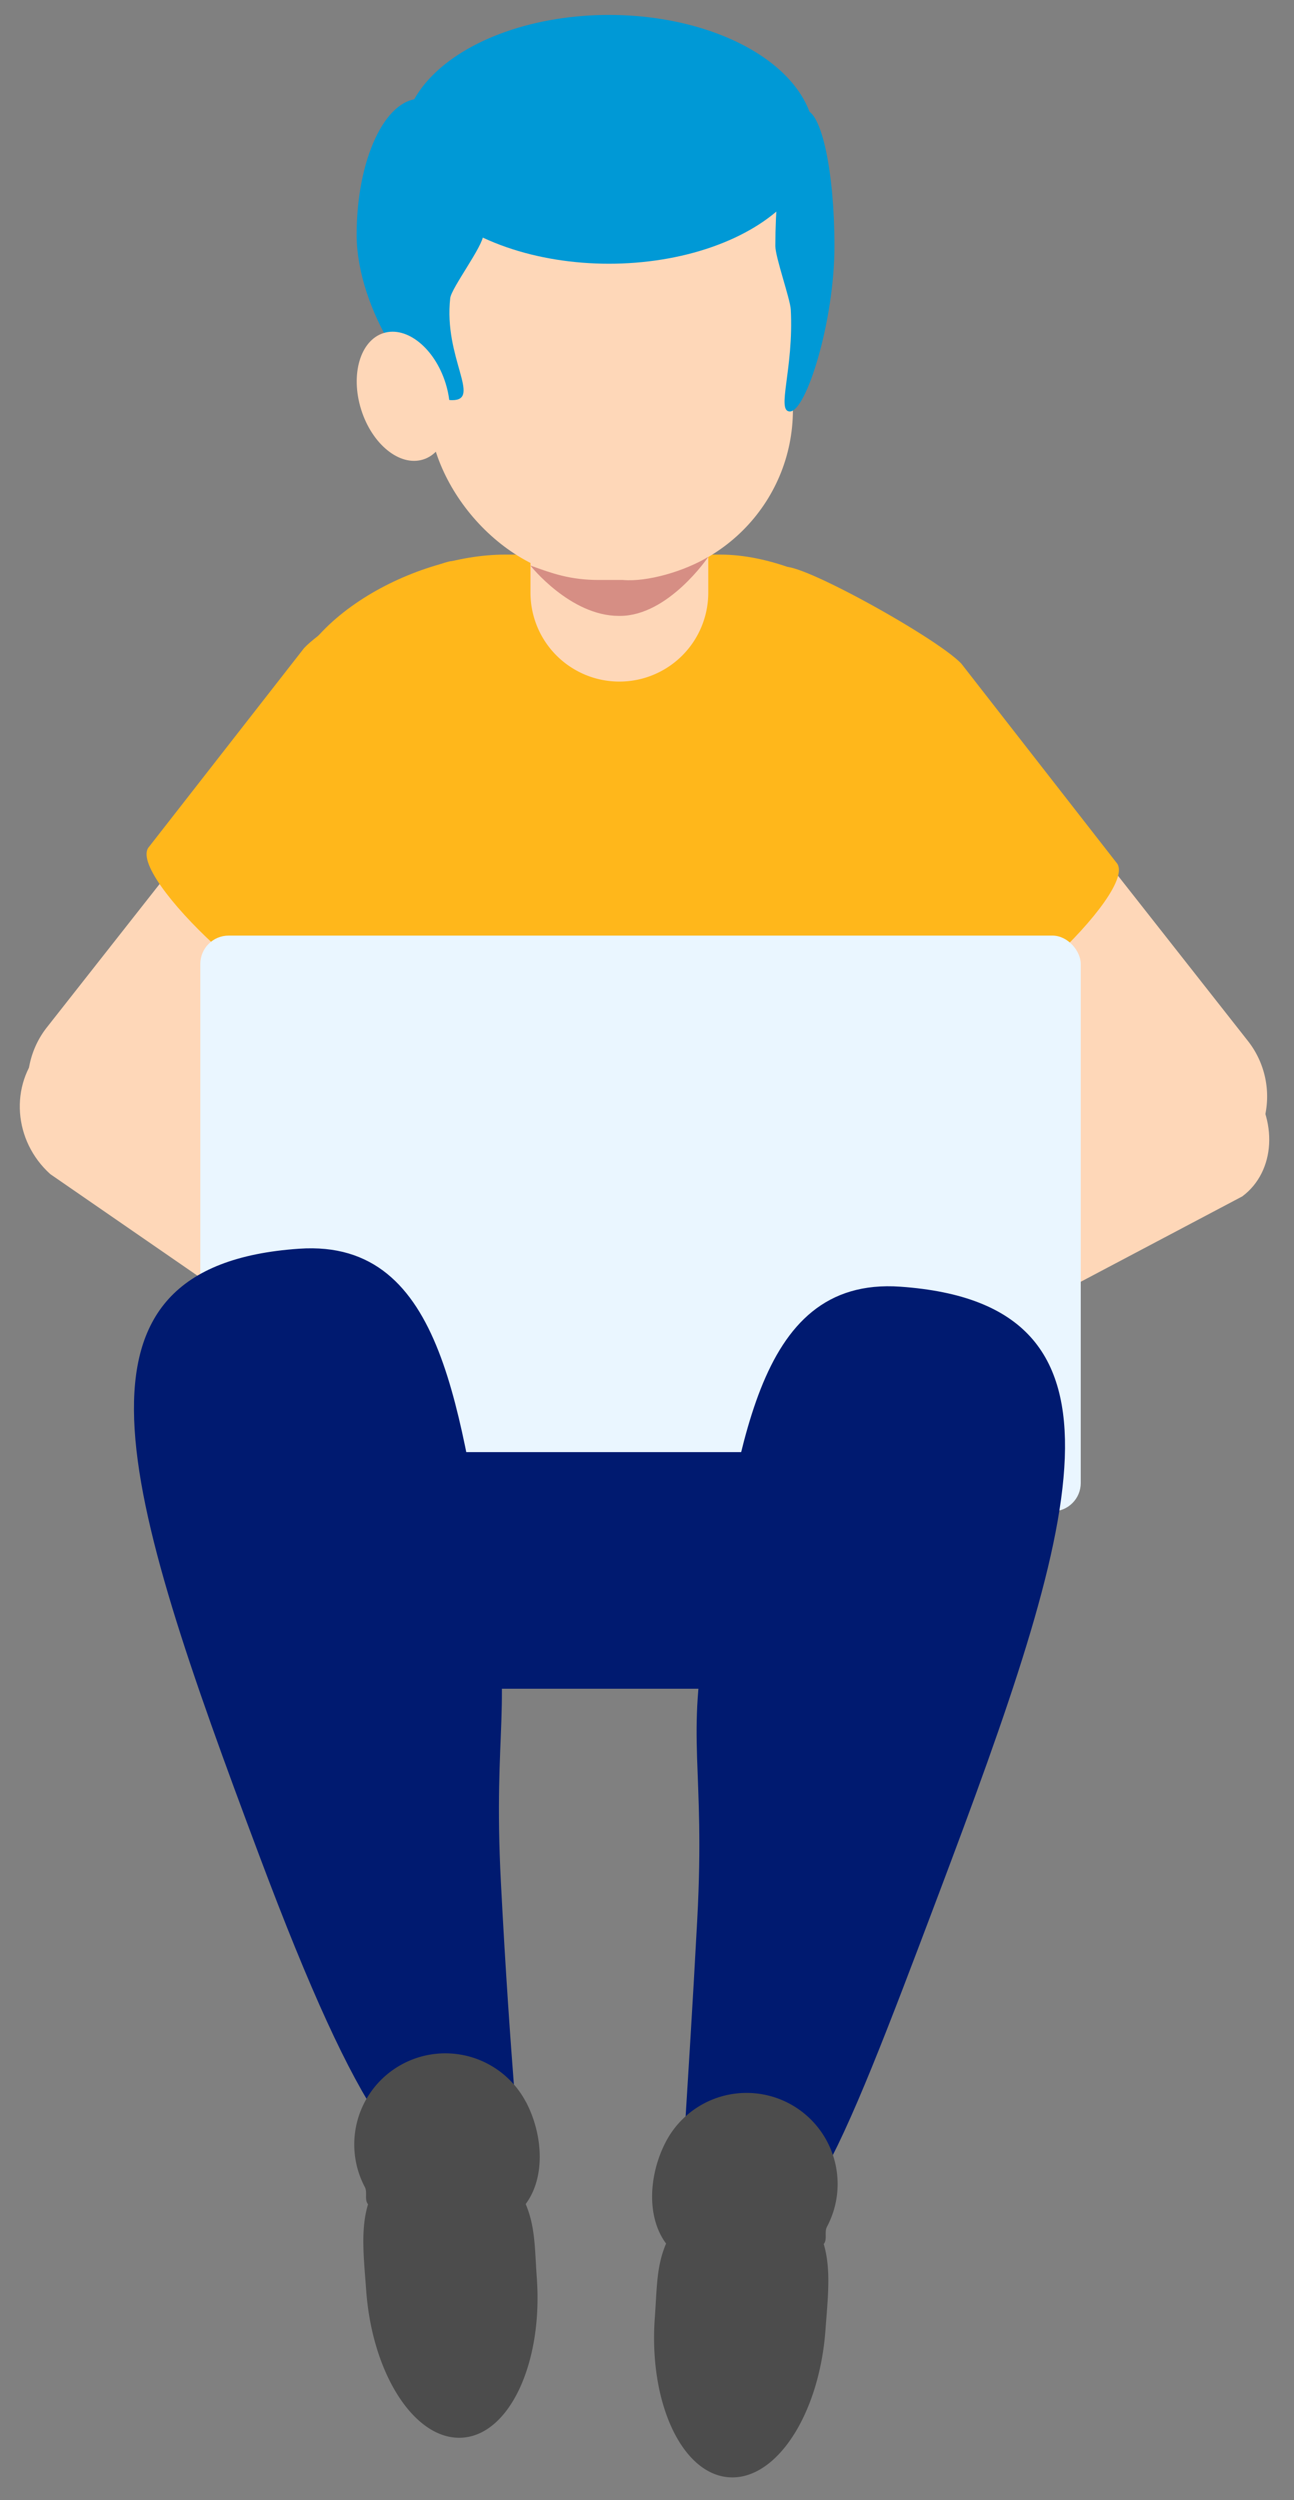 <?xml version="1.0" encoding="UTF-8"?> <svg xmlns="http://www.w3.org/2000/svg" id="Layer_1" data-name="Layer 1" viewBox="0 0 447.27 864"><rect x="0" y="0" width="447.27" height="864" fill="#808080" stroke="none"/><defs><style>.cls-1{fill:#fed7b8;}.cls-2{fill:#ffb71b;}.cls-3{fill:#0099d6;}.cls-4{fill:#eaf6ff;}.cls-5{fill:#001a70;}.cls-6{fill:#4c4c4c;}.cls-7{fill:#d68e84;}</style></defs><path class="cls-1" d="M292,284a31,31,0,0,1,5.2-43.57l.52-.41a31,31,0,0,1,43.56,5.21l90.05,114.49a31,31,0,0,1-5.2,43.56l-.51.41a31,31,0,0,1-43.57-5.2Z"></path><path class="cls-1" d="M155.56,279.3a31,31,0,0,0-5.2-43.57l-.52-.4a31,31,0,0,0-43.57,5.2L16.23,355a31,31,0,0,0,5.2,43.56L22,399a31,31,0,0,0,43.56-5.21Z"></path><path class="cls-2" d="M341.16,576.56c2.53,21.8-243-7.83-243-27.89l8.09-34,8.9-122.09-17-145.14c0-31.68,44-55.78,76.42-55.78h74.47c32.46,0,77.07,30,77.07,61.66C326.14,253.31,336.37,535.25,341.16,576.56Z"></path><path class="cls-2" d="M328,351.47c8.71,9.45,66.58-44,57.86-53.4L332.33,229.4c-8.81-9.55-66-40.81-61.53-31.92l.26,56.75c-9.78,9-155.2,70.15-5.79,40.32Z"></path><path class="cls-2" d="M109.41,346c-8.71,9.45-66.59-43.95-57.86-53.4L105.08,224c8.8-9.55,56.73-37.27,52.26-28.38l9,53.21c9.79,9,155.2,70.15,5.79,40.32Z"></path><path class="cls-1" d="M244.81,204.82a30.72,30.72,0,0,1-30.72,30.72h0a30.73,30.73,0,0,1-30.73-30.72V172.63a30.73,30.73,0,0,1,30.73-30.73h0a30.72,30.72,0,0,1,30.72,30.73Z"></path><rect class="cls-1" x="148.25" y="16.08" width="125.82" height="184.35" rx="58.79"></rect><path class="cls-3" d="M167.05,81.13c0,3.84-11,18.33-11.43,21.9-2.33,20.59,10.95,35.26.65,35.26-12.08,0-33-31.19-33-57.16s9.8-47,21.88-47S167.05,55.16,167.05,81.13Z"></path><path class="cls-3" d="M268,85.05c0,3.84,5.14,18.32,5.33,21.9,1.09,20.59-5.11,35.25-.3,35.25,5.64,0,15.4-31.18,15.4-57.15s-4.57-47-10.22-47S268,59.08,268,85.05Z"></path><path class="cls-1" d="M154,132.38c3.78,12.06.31,23.89-7.74,26.41s-17.65-5.2-21.43-17.26-.32-23.89,7.73-26.42S150.2,120.32,154,132.38Z"></path><path class="cls-1" d="M57.88,360.81c-12.76-11.5-32.07-10.87-43.14,1.42l-.42.47C3.25,375,4.63,394.26,17.38,405.75l120.19,82.93c12.76,11.49,20.36,25.68,31.43,13.4l.42-.47c11.07-12.28,9.7-31.56-3.06-43.05Z"></path><path class="cls-1" d="M391.78,364.87c11.49-8.6,29.13-4.81,39.42,8.46l.39.51c10.29,13.27,9.31,31-2.18,39.6L320.84,470.81c-11.49,8.6-18.23,20.56-28.51,7.29l-.39-.51c-10.29-13.27-9.31-31,2.18-39.6Z"></path><rect class="cls-4" x="69.24" y="323.32" width="304.32" height="198.98" rx="9.8"></rect><path class="cls-5" d="M164.06,757.87c-22.42-4.22-39.18-22.65-74.4-116.53-48-127.86-72-203.88,13.72-209.81,51.23-3.54,55.22,59.21,66.23,116.26,7.94,41.17.75,48.8,3.52,102.56C179.73,778.61,187.09,762.19,164.06,757.87Z"></path><path class="cls-5" d="M249.85,770.91c24.62,15.32,39.23-22.6,74.63-116.43,48.22-127.82,72.38-203.8-13.29-209.83-51.22-3.6-55.34,59.15-66.47,116.19-8,41.15-.84,48.79-3.72,102.54C234.13,791.63,231.52,759.51,249.85,770.91Z"></path><rect class="cls-5" x="98.51" y="501.82" width="228.24" height="81.77"></rect><ellipse class="cls-3" cx="210.48" cy="48.15" rx="71.09" ry="42.99"></ellipse><path class="cls-6" d="M230.23,740c-5.85,11.07-7,25.9,0,35.33-3.37,7.87-3.14,15.37-3.89,25.56-2.16,29.29,9.29,54,25.58,55.2s31.24-21.56,33.4-50.85c.82-11.18,2-21-.6-29.75,1.34-1.61.12-4.12,1.14-6A31.48,31.48,0,0,0,230.23,740Z"></path><path class="cls-6" d="M181.78,726.34c5.84,11.08,6.92,25.91-.08,35.33,3.35,7.87,3.12,15.38,3.85,25.57,2.11,29.28-9.38,54-25.66,55.16s-31.21-21.61-33.32-50.91c-.81-11.18-2-21,.64-29.74-1.34-1.62-.11-4.13-1.13-6a31.48,31.48,0,0,1,55.7-29.36Z"></path><path class="cls-7" d="M215.29,200.43H207c-9.87,0-16.1-2.24-23.68-5,0,0,13.76,17.41,30.56,17.41h.42c16.8,0,30.55-20.43,30.55-20.43C236.63,197.4,223.73,201.18,215.29,200.43Z"></path></svg> 
